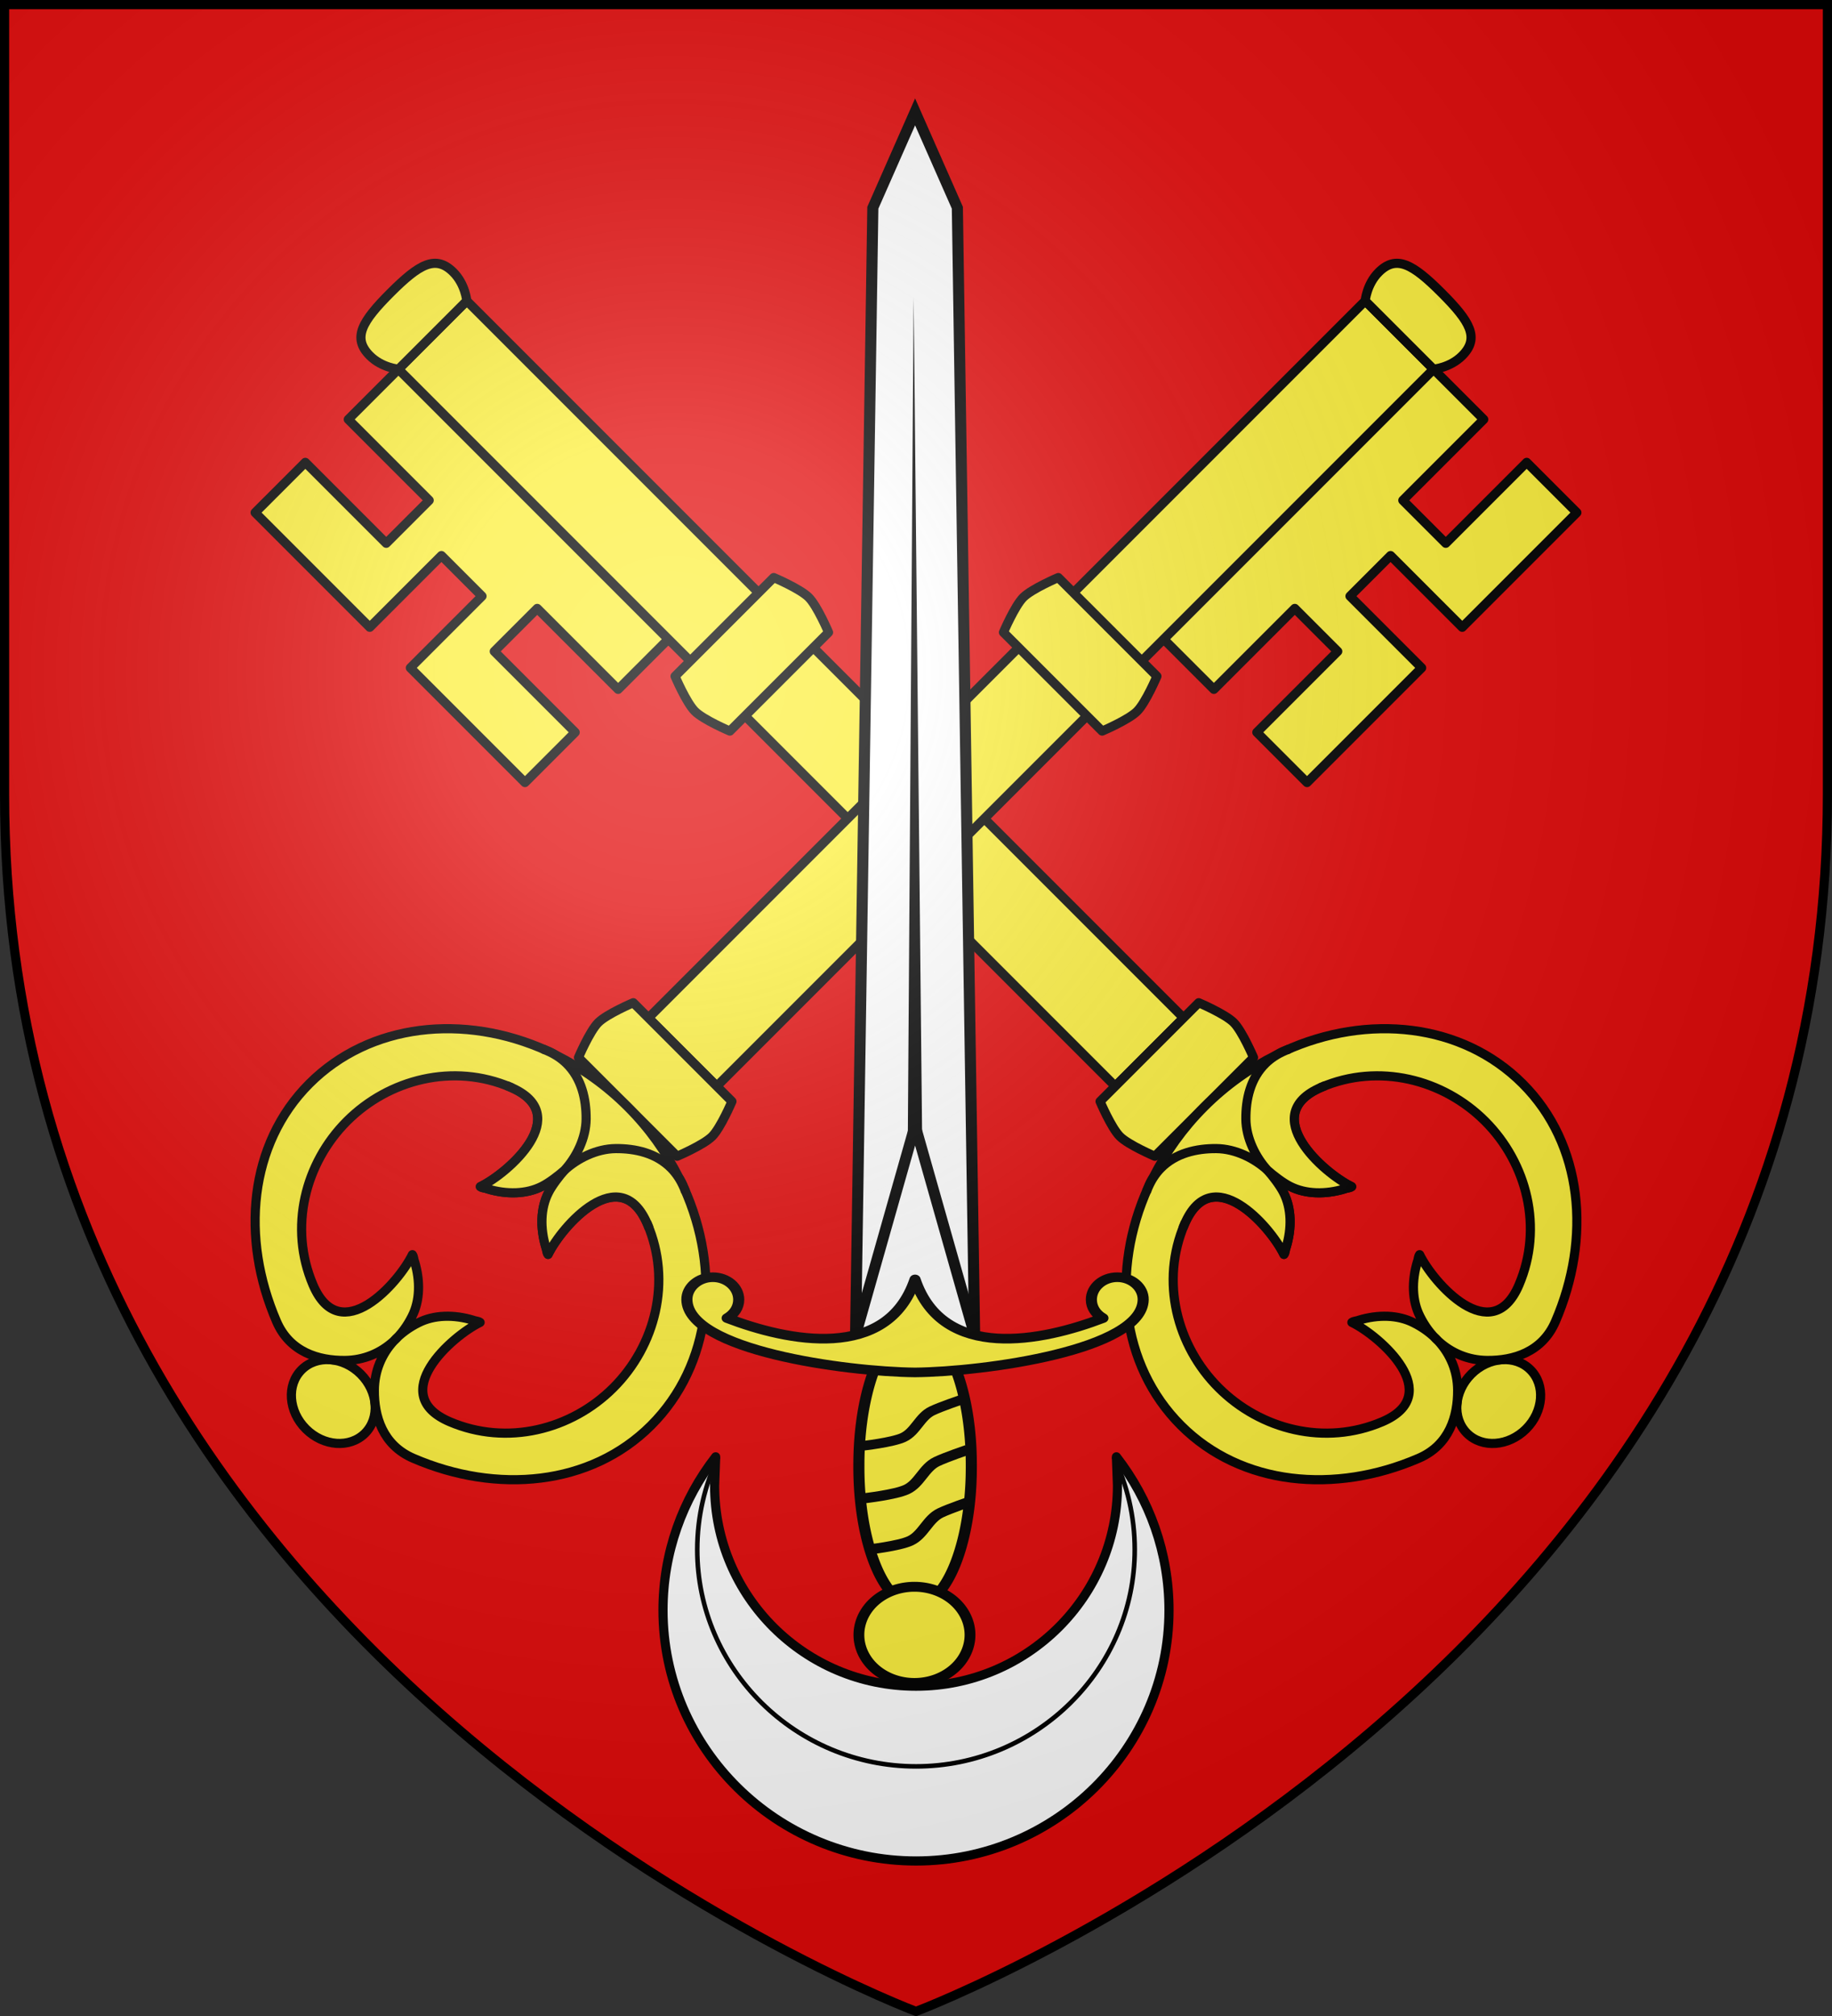 <?xml version="1.0" encoding="UTF-8" standalone="no"?>
<svg
   xmlns:dc="http://purl.org/dc/elements/1.1/"
   xmlns:cc="http://creativecommons.org/ns#"
   xmlns:rdf="http://www.w3.org/1999/02/22-rdf-syntax-ns#"
   xmlns:svg="http://www.w3.org/2000/svg"
   xmlns="http://www.w3.org/2000/svg"
   xmlns:xlink="http://www.w3.org/1999/xlink"
   xmlns:sodipodi="http://sodipodi.sourceforge.net/DTD/sodipodi-0.dtd"
   xmlns:inkscape="http://www.inkscape.org/namespaces/inkscape"
   width="600"
   height="660"
   viewBox="0 0 600 660"
   id="svg2"
   sodipodi:version="0.32"
   inkscape:version="0.46"
   sodipodi:docname="Blason_de_la_ville_de_Donnelay-A_(Moselle).svg"
   inkscape:output_extension="org.inkscape.output.svg.inkscape"
   version="1.0">
  <rect x="0" y="0" width="600" height="660" fill="#333333" stroke="none"/>
  <sodipodi:namedview
     inkscape:window-height="977"
     inkscape:window-width="1280"
     inkscape:pageshadow="2"
     inkscape:pageopacity="0.0"
     guidetolerance="10.0"
     gridtolerance="10.0"
     objecttolerance="10.0"
     borderopacity="1.0"
     bordercolor="#666666"
     pagecolor="#ffffff"
     id="base"
     showgrid="false"
     inkscape:zoom="1.1863636"
     inkscape:cx="300"
     inkscape:cy="330"
     inkscape:window-x="-4"
     inkscape:window-y="-4"
     inkscape:current-layer="layer4"
     inkscape:object-nodes="true"
     inkscape:window-maximized="1" />
  <defs
     id="defs4">
    <radialGradient
       id="Gradient1"
       gradientUnits="userSpaceOnUse"
       cx="-80"
       cy="-80"
       r="405">
      <stop
         style="stop-color:#fff;stop-opacity:0.31"
         offset="0"
         id="stop7" />
      <stop
         style="stop-color:#fff;stop-opacity:0.25"
         offset="0.19"
         id="stop9" />
      <stop
         style="stop-color:#6b6b6b;stop-opacity:0.125"
         offset="0.6"
         id="stop11" />
      <stop
         style="stop-color:#000;stop-opacity:0.125"
         offset="1"
         id="stop13" />
    </radialGradient>
    <clipPath
       id="shield_cut">
      <path
         id="shield"
         d="M -298.5,-298.5 L 298.5,-298.5 L 298.5,-40 C 298.5,246.31 0,358.5 0,358.5 C 0,358.5 -298.5,246.31 -298.5,-40 L -298.5,-298.5 z" />
    </clipPath>
  </defs>
  <g
     id="layer4"
     inkscape:label="Fond écu"
     inkscape:groupmode="layer"
     transform="translate(300,300)">
    <use
       xlink:href="#shield"
       id="use18"
       style="fill:#e20909"
       x="0"
       y="0"
       width="600"
       height="660" />
  </g>
  <g
     id="layer3"
     inkscape:label="Meubles"
     inkscape:groupmode="layer"
     transform="translate(300,300)">
    <g
       id="g18403"
       inkscape:label="Meubles"
       transform="matrix(1,0,0,-1,0,-44.199)">
      <g
         id="g14553">
        <use
           height="660"
           width="600"
           transform="matrix(-1,0,0,1,4e-4,0)"
           id="use14500"
           xlink:href="#g14489"
           y="0"
           x="0" />
        <g
           transform="matrix(0.707,-0.707,0.707,0.707,-11.756,10.24)"
           id="g14489">
          <path
             id="path19892"
             d="M 106.402,216.369 L 106.402,163.268 L 73.199,163.268 L 73.199,144.469 L 106.402,144.469 L 106.402,91.369 L 83.148,91.369 L 83.148,128.844 L 63.25,128.844 L 63.25,91.369 L 39.996,91.369 L 39.996,216.369 L 63.25,216.369 L 63.25,178.893 L 83.148,178.893 L 83.148,216.369 L 106.402,216.369 z"
             style="fill:#fcef3c;fill-opacity:1;stroke:#000000;stroke-width:3;stroke-linecap:butt;stroke-linejoin:round;stroke-miterlimit:4;stroke-dasharray:none;stroke-opacity:1" />
          <path
             id="path19894"
             d="M 8.355,216.369 L 39.996,216.369 L 39.996,-115.663 L 8.355,-115.663 L 8.355,216.369 z"
             style="fill:#fcef3c;fill-opacity:1;stroke:#000000;stroke-width:3;stroke-linecap:butt;stroke-linejoin:round;stroke-miterlimit:4;stroke-dasharray:none;stroke-opacity:1" />
          <path
             sodipodi:nodetypes="cscccsc"
             id="path19896"
             d="M 24.176,235.9 C 10.912,235.9 4.852,234.331 4.84,226.134 C 4.832,220.542 8.355,216.369 8.355,216.369 L 24.176,216.369 L 39.996,216.369 C 39.996,216.369 43.52,220.542 43.512,226.134 C 43.5,234.331 37.44,235.9 24.176,235.9 z"
             style="fill:#fcef3c;fill-opacity:1;stroke:#000000;stroke-width:3;stroke-linecap:butt;stroke-linejoin:round;stroke-miterlimit:4;stroke-dasharray:none;stroke-opacity:1" />
          <path
             sodipodi:nodetypes="cczcczc"
             style="fill:#fcef3c;fill-opacity:1;stroke:#000000;stroke-width:3;stroke-linecap:butt;stroke-linejoin:round;stroke-miterlimit:4;stroke-dasharray:none;stroke-opacity:1"
             d="M 1.324,-115.663 L 47.027,-115.663 C 47.027,-115.663 50.543,-124.373 50.543,-128.358 C 50.543,-132.343 47.027,-141.053 47.027,-141.053 L 1.324,-141.053 C 1.324,-141.053 -2.192,-132.343 -2.192,-128.358 C -2.192,-124.373 1.324,-115.663 1.324,-115.663 z"
             id="path19898" />
          <path
             style="fill:#fcef3c;stroke:#000000;stroke-width:3;stroke-linecap:butt;stroke-linejoin:miter;marker:none;stroke-miterlimit:4;stroke-dasharray:none;stroke-dashoffset:0;stroke-opacity:1;visibility:visible;display:inline;overflow:visible;enable-background:accumulate"
             d="M 24.176,-264.784 C 32.292,-264.784 38.872,-270.468 38.872,-277.479 C 38.872,-284.49 32.292,-290.174 24.176,-290.174 C 16.059,-290.174 9.479,-284.49 9.479,-277.479 C 9.479,-270.468 16.059,-264.784 24.176,-264.784 z"
             id="path19902" />
          <path
             sodipodi:nodetypes="cccsssscccssscccccccssscccssssccc"
             id="path19904"
             d="M 24.176,-141.053 C 14.107,-141.053 4.492,-142.726 -4.369,-145.692 C -5.393,-145.959 -6.427,-146.258 -7.478,-146.73 C -35.421,-157.284 -54.959,-181.397 -54.959,-209.413 C -54.959,-237.428 -35.185,-261.114 -7.478,-272.096 C 2.727,-276.14 11.338,-271.396 17.322,-265.321 C 21.754,-260.822 23.915,-255.24 24.176,-249.574 C 24.332,-246.174 23.782,-242.738 22.692,-239.503 C 20.911,-234.041 16.423,-229.373 10.61,-226.258 C 9.981,-226.034 9.212,-225.255 8.49,-225.16 C 11.845,-234.808 13.691,-263.67 -7.478,-255.189 C -26.438,-247.593 -37.578,-228.854 -37.578,-209.413 C -37.578,-189.971 -26.433,-171.222 -7.478,-163.636 C 13.697,-155.162 11.845,-184.018 8.49,-193.666 C 9.212,-193.571 9.981,-192.791 10.61,-192.567 C 16.423,-189.452 20.911,-184.784 22.692,-179.322 C 23.782,-176.087 24.332,-172.651 24.176,-169.251 C 24.025,-172.53 23.95,-173.613 25.659,-179.322 C 27.44,-184.784 31.929,-189.452 37.742,-192.567 C 38.371,-192.791 39.139,-193.571 39.861,-193.666 C 36.506,-184.018 34.657,-155.159 55.83,-163.636 C 74.766,-171.218 85.858,-189.971 85.858,-209.413 C 85.858,-228.854 74.771,-247.596 55.83,-255.189 C 34.662,-263.674 36.506,-234.808 39.861,-225.16 C 39.139,-225.255 38.371,-226.034 37.742,-226.258 C 31.929,-229.373 27.44,-234.041 25.659,-239.503 C 24.57,-242.738 24.019,-246.174 24.176,-249.574 C 24.436,-255.24 26.597,-260.822 31.029,-265.321 C 37.014,-271.396 45.625,-276.14 55.83,-272.096 C 83.537,-261.114 103.31,-237.428 103.31,-209.413 C 103.31,-181.397 83.773,-157.284 55.83,-146.73 C 54.583,-146.171 53.363,-145.784 52.155,-145.509 C 43.45,-142.661 34.032,-141.053 24.176,-141.053 z"
             style="fill:#fcef3c;fill-opacity:1;stroke:#000000;stroke-width:3;stroke-linecap:butt;stroke-linejoin:round;stroke-miterlimit:4;stroke-dasharray:none;stroke-opacity:1" />
          <path
             sodipodi:nodetypes="ccsccccc"
             id="path19906"
             d="M 55.83,-146.73 C 53.278,-145.718 50.817,-145.233 48.481,-145.204 C 41.474,-145.117 35.518,-148.948 31.029,-153.504 C 26.597,-158.004 24.436,-164.684 24.176,-170.35 C 24.316,-172.902 24.842,-176.896 25.659,-179.322 C 27.44,-184.784 31.929,-189.452 37.742,-192.567 C 38.371,-192.791 39.139,-193.571 39.861,-193.666 C 36.506,-184.018 34.662,-155.151 55.83,-163.636"
             style="fill:#fcef3c;fill-opacity:1;stroke:#000000;stroke-width:3;stroke-linecap:square;stroke-linejoin:round;stroke-miterlimit:4;stroke-dasharray:none;stroke-opacity:1" />
          <path
             style="fill:#fcef3c;fill-opacity:1;stroke:#000000;stroke-width:3;stroke-linecap:square;stroke-linejoin:round;stroke-miterlimit:4;stroke-dasharray:none;stroke-opacity:1"
             d="M -7.478,-146.73 C -4.927,-145.718 -2.466,-145.233 -0.13,-145.204 C 6.878,-145.117 12.833,-148.948 17.322,-153.504 C 21.754,-158.004 23.915,-164.684 24.176,-170.35 C 24.036,-172.902 23.509,-176.896 22.692,-179.322 C 20.911,-184.784 16.423,-189.452 10.61,-192.567 C 9.981,-192.791 9.212,-193.571 8.49,-193.666 C 11.845,-184.018 13.689,-155.151 -7.478,-163.636"
             id="path19908"
             sodipodi:nodetypes="ccsccccc" />
          <path
             id="path19921"
             d="M 1.324,81.212 L 47.027,81.212 C 47.027,81.212 50.543,72.502 50.543,68.517 C 50.543,64.532 47.027,55.822 47.027,55.822 L 1.324,55.822 C 1.324,55.822 -2.192,64.532 -2.192,68.517 C -2.192,72.502 1.324,81.212 1.324,81.212 z"
             style="fill:#fcef3c;fill-opacity:1;stroke:#000000;stroke-width:3;stroke-linecap:butt;stroke-linejoin:round;stroke-miterlimit:4;stroke-dasharray:none;stroke-opacity:1"
             sodipodi:nodetypes="cczcczc" />
        </g>
      </g>
    </g>
    <g
       id="g3144"
       transform="matrix(2.425,0,0,2.1,-1523.248,-755.302)">
      <path
         sodipodi:nodetypes="cccccc"
         d="M 619.985,424.941 L 636.058,424.941 L 633.73,249.197 L 628.022,234.252 L 622.314,249.197 L 619.985,424.941 z"
         style="fill:#ffffff;fill-opacity:1;fill-rule:nonzero;stroke:#000000;stroke-width:1.5;stroke-miterlimit:4;stroke-opacity:1"
         id="path3118" />
      <path
         sodipodi:nodetypes="cccc"
         d="M 626.878,420.838 L 627.823,263.152 L 629.206,420.838 L 626.878,420.838 z"
         style="fill:#000000;fill-opacity:1;fill-rule:evenodd;stroke:none;stroke-width:4;stroke-linecap:butt;stroke-linejoin:miter;stroke-miterlimit:4;stroke-dasharray:none;stroke-opacity:1"
         id="path3120" />
      <path
         style="fill:#ffffff;fill-opacity:1;stroke:#000000;stroke-width:1.5;stroke-linecap:butt;stroke-linejoin:round;stroke-miterlimit:4;stroke-dasharray:none;stroke-opacity:1"
         d="M 619.985,424.941 L 628.022,392.252 L 636.058,424.941 L 619.985,424.941 z"
         id="path3122"
         sodipodi:nodetypes="cccc" />
      <path
         sodipodi:type="arc"
         style="fill:#fcef3c;fill-opacity:1;stroke:#000000;stroke-width:1.875;stroke-linecap:butt;stroke-linejoin:round;stroke-miterlimit:4;stroke-dasharray:none;stroke-opacity:1"
         id="path3124"
         sodipodi:cx="-323.04367"
         sodipodi:cy="192.42152"
         sodipodi:rx="9.4896555"
         sodipodi:ry="26.887358"
         d="M -313.554,192.422 A 9.49,26.887 0 1 1 -332.533,192.422 A 9.49,26.887 0 1 1 -313.554,192.422 z"
         transform="matrix(0.8,0,0,0.8,886.457,291.428)" />
      <path
         sodipodi:type="arc"
         style="fill:#fcef3c;fill-opacity:1;stroke:#000000;stroke-width:1.502;stroke-linecap:butt;stroke-linejoin:round;stroke-miterlimit:4;stroke-dasharray:none;stroke-opacity:1"
         id="path3126"
         sodipodi:cx="-307.42529"
         sodipodi:cy="242.04453"
         sodipodi:rx="7.7103448"
         sodipodi:ry="7.3149428"
         d="M -299.715,242.045 A 7.71,7.315 0 1 1 -315.136,242.045 A 7.71,7.315 0 1 1 -299.715,242.045 z"
         transform="matrix(0.973,0,0,1.025,927.06,223.584)" />
      <path
         id="path3128"
         transform="translate(60.139,238.61)"
         d="M 540.562,177.312 C 538.63,177.312 537.038,178.888 537.062,180.812 C 537.163,188.67 558.445,192.047 567.875,192.156 C 577.305,192.047 598.587,188.67 598.688,180.812 C 598.712,178.888 597.12,177.312 595.188,177.312 C 593.256,177.312 591.688,178.881 591.688,180.812 C 591.688,182.03 592.307,183.06 593.25,183.688 C 585.087,187.317 571.656,190.499 567.875,177.656 C 564.094,190.499 550.663,187.317 542.5,183.688 C 543.443,183.06 544.062,182.03 544.062,180.812 C 544.062,178.881 542.494,177.312 540.562,177.312 z"
         style="fill:#fcef3c;fill-opacity:1;stroke:#000000;stroke-width:1.5;stroke-linecap:butt;stroke-linejoin:round;stroke-miterlimit:4;stroke-dasharray:none;stroke-opacity:1" />
      <path
         sodipodi:nodetypes="csss"
         id="path3138"
         d="M 620.889,442.218 C 620.889,442.218 624.977,441.694 626.446,440.892 C 628.099,439.989 628.653,437.675 630.301,436.762 C 631.48,436.108 634.24,435.026 634.24,435.026"
         style="opacity:1;fill:none;fill-opacity:1;stroke:#000000;stroke-width:1.5;stroke-linecap:butt;stroke-linejoin:round;stroke-miterlimit:4;stroke-dasharray:none;stroke-opacity:1" />
      <use
         height="250.941"
         width="58.753"
         transform="matrix(1.05,0,0,1.05,-30.878,-13.931)"
         id="use3140"
         xlink:href="#path3138"
         y="0"
         x="0" />
      <use
         height="250.941"
         width="58.753"
         transform="translate(0.5,8)"
         id="use3142"
         xlink:href="#use3140"
         y="0"
         x="0" />
    </g>
    <g
       id="g7424"
       transform="translate(-209.259,109.473)">
      <path
         style="fill:#ffffff;fill-opacity:1;fill-rule:nonzero;stroke:#000000;stroke-width:3;stroke-linecap:butt;stroke-linejoin:round;marker:none;marker-start:none;marker-mid:none;marker-end:none;stroke-miterlimit:4;stroke-dasharray:none;stroke-dashoffset:0;stroke-opacity:1;visibility:visible;display:inline;overflow:visible;enable-background:accumulate"
         d="M 143.649,67.466 C 132.849,81.351 126.399,98.776 126.399,117.685 C 126.399,163.004 163.768,199.779 209.274,199.779 C 254.78,199.779 292.117,163.004 292.117,117.685 C 292.117,98.776 285.699,81.351 274.899,67.466 L 275.242,76.904 C 275.242,113.159 245.678,142.56 209.274,142.56 C 172.869,142.56 143.305,113.159 143.305,76.904 L 143.649,67.466 z"
         id="path6588" />
      <path
         style="fill:none;fill-opacity:1;fill-rule:nonzero;stroke:#000000;stroke-width:1.5;stroke-linecap:butt;stroke-linejoin:round;marker:none;marker-start:none;marker-mid:none;marker-end:none;stroke-miterlimit:4;stroke-dasharray:none;stroke-dashoffset:0;stroke-opacity:1;visibility:visible;display:inline;overflow:visible;enable-background:accumulate"
         d="M 144.492,67.466 C 140.095,76.679 137.617,86.971 137.617,97.841 C 137.617,137.021 169.932,168.81 209.274,168.81 C 248.615,168.81 280.899,137.021 280.899,97.841 C 280.899,86.971 278.413,76.679 274.024,67.466"
         id="path6536"
         sodipodi:nodetypes="csssc" />
    </g>
  </g>
  <g
     id="layer2"
     inkscape:label="Reflet final"
     inkscape:groupmode="layer"
     transform="translate(300,300)"
     sodipodi:insensitive="true">
    <use
       xlink:href="#shield"
       id="use22"
       style="fill:url(#Gradient1)"
       x="0"
       y="0"
       width="600"
       height="660" />
  </g>
  <g
     id="layer1"
     inkscape:label="Contour final"
     inkscape:groupmode="layer"
     transform="translate(300,300)"
     sodipodi:insensitive="true">
    <use
       xlink:href="#shield"
       style="fill:none;stroke:#000000;stroke-width:3"
       id="use25"
       x="0"
       y="0"
       width="600"
       height="660" />
  </g>
</svg>

